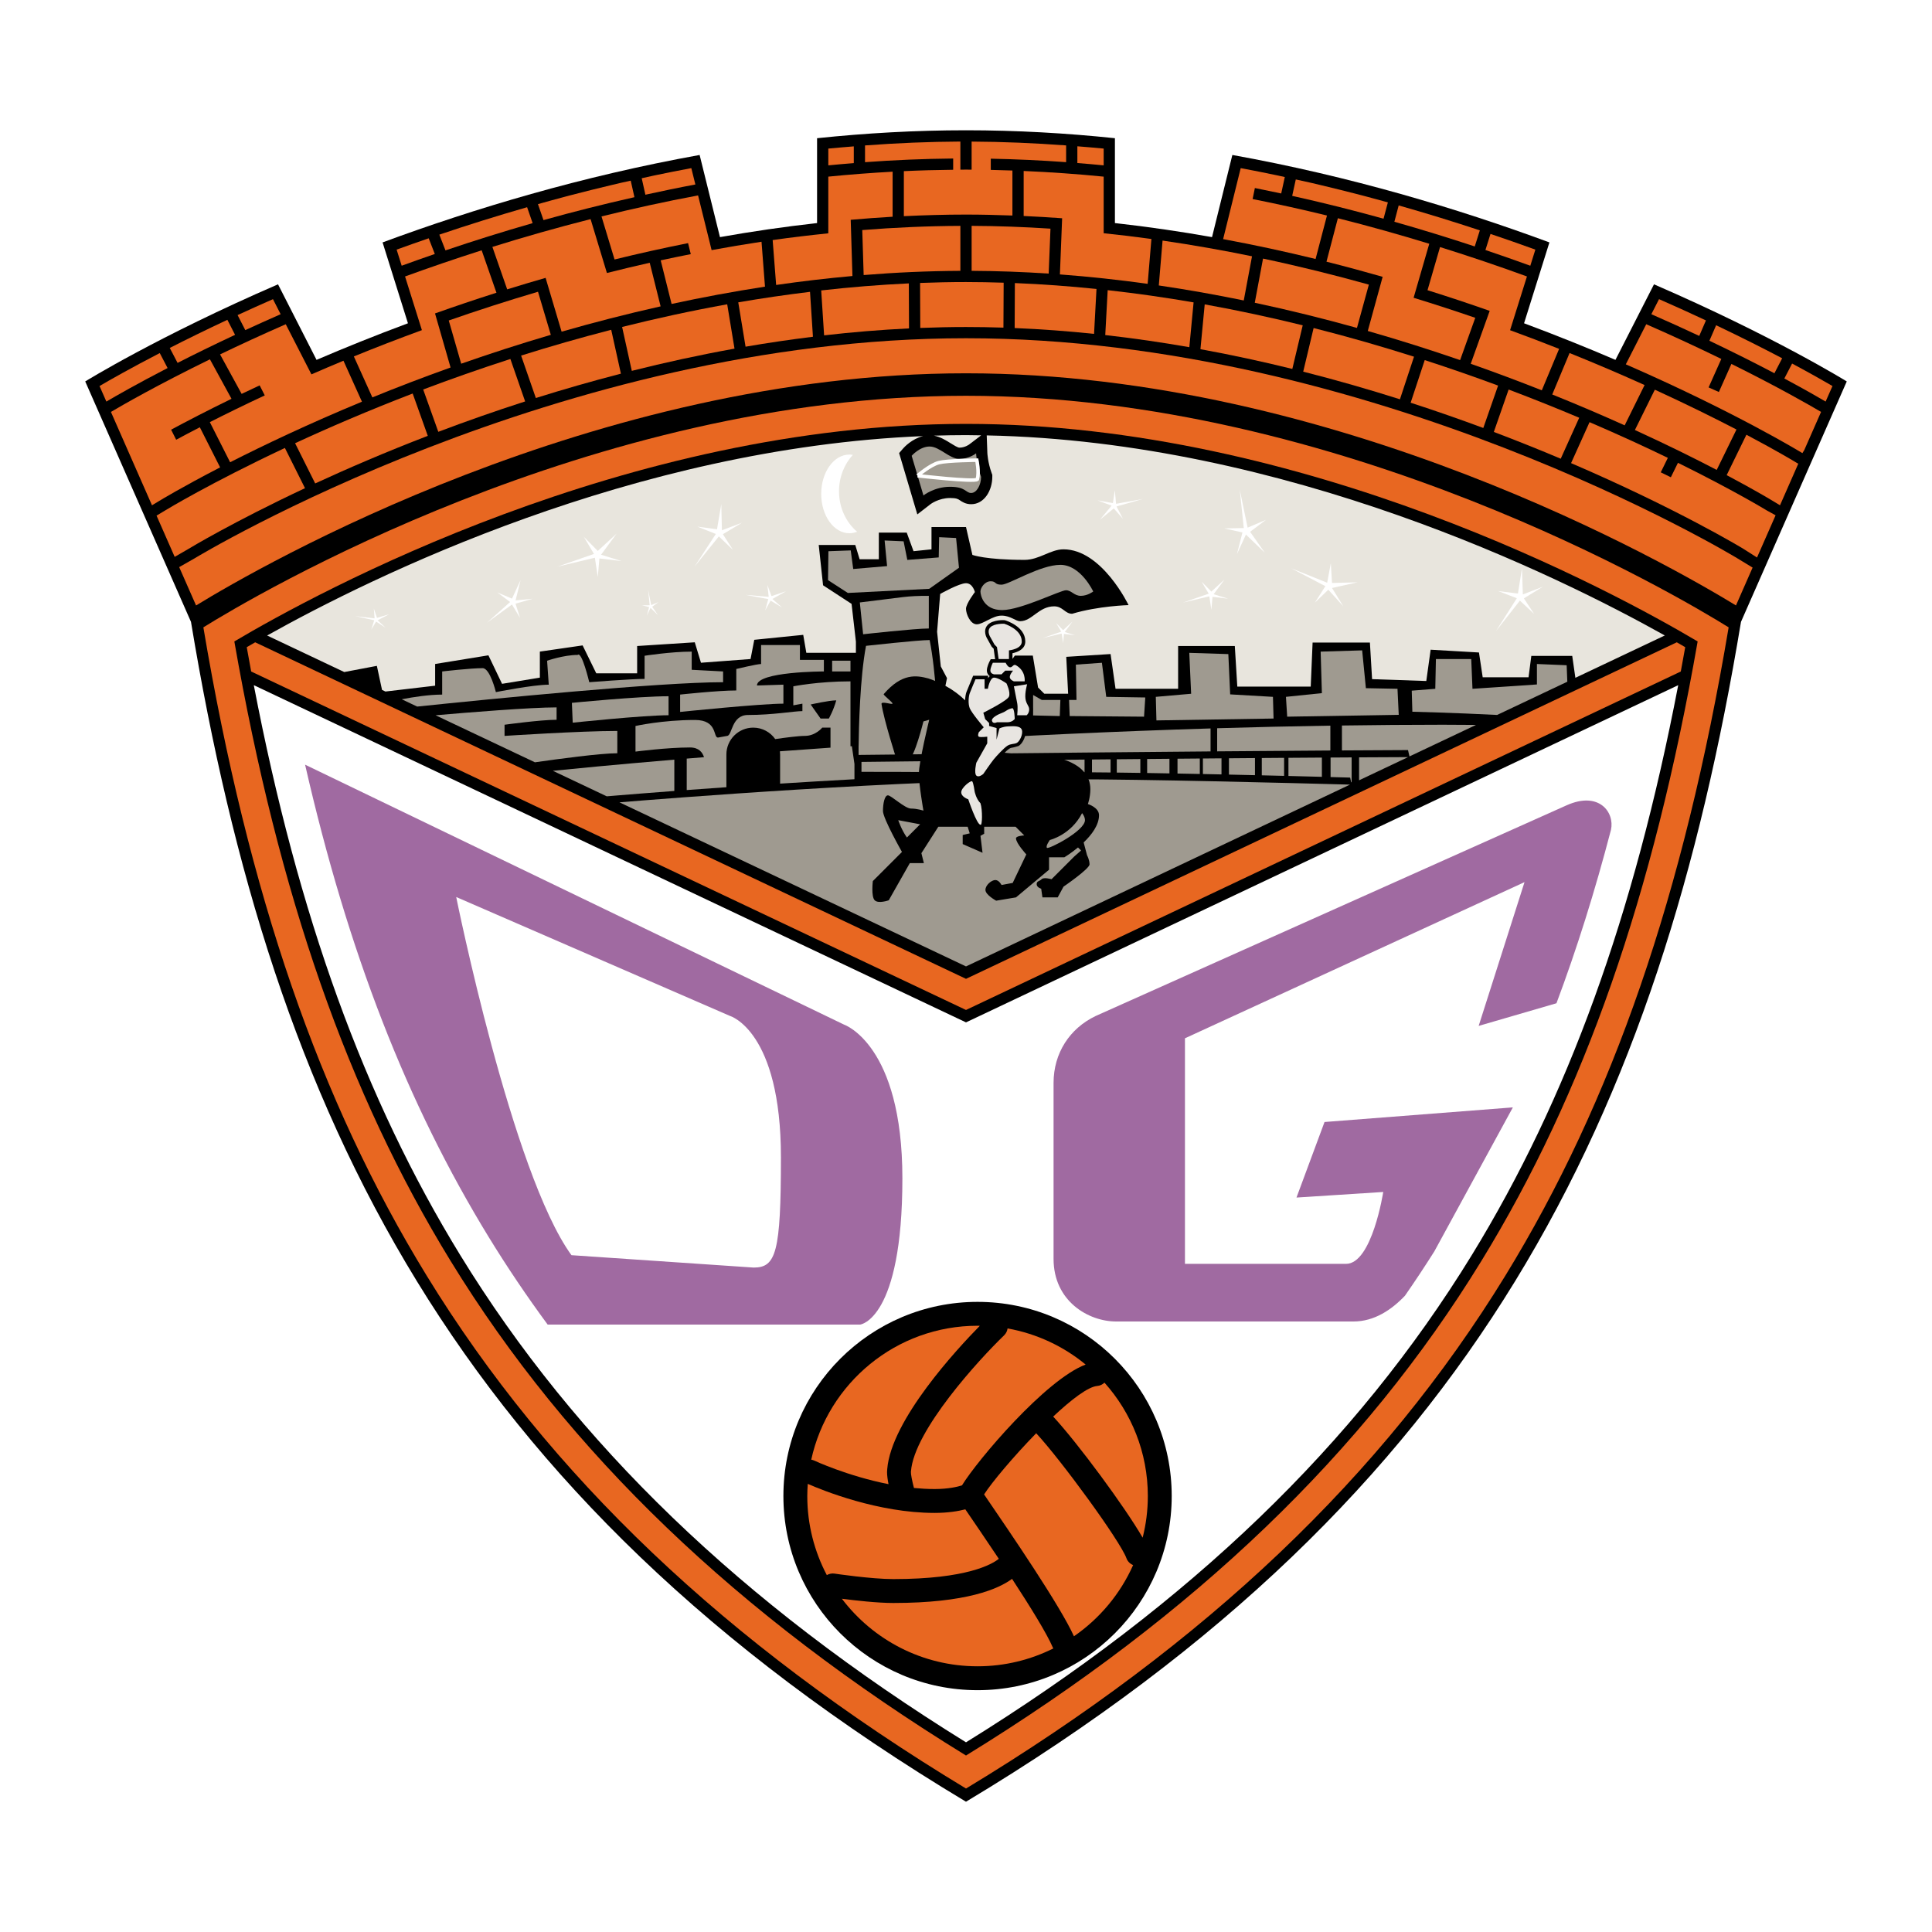 <?xml version="1.0" encoding="utf-8"?>
<!-- Generator: Adobe Illustrator 12.0.0, SVG Export Plug-In . SVG Version: 6.00 Build 51448)  -->
<!DOCTYPE svg PUBLIC "-//W3C//DTD SVG 1.1//EN" "http://www.w3.org/Graphics/SVG/1.1/DTD/svg11.dtd">
<svg  version="1.1" id="Calque_1" xmlns:x="http://ns.adobe.com/Extensibility/1.0/" xmlns:i="http://ns.adobe.com/AdobeIllustrator/10.0/" xmlns:graph="http://ns.adobe.com/Graphs/1.0/"
	 xmlns="http://www.w3.org/2000/svg" xmlns:xlink="http://www.w3.org/1999/xlink" xmlns:a="http://ns.adobe.com/AdobeSVGViewerExtensions/3.0/"
	 width="192.756" height="192.755" viewBox="0 0 192.756 192.755"
	 style="overflow:visible;enable-background:new 0 0 192.756 192.755;" xml:space="preserve">
<g>
	<polygon style="fill-rule:evenodd;clip-rule:evenodd;fill:#FFFFFF;" points="0,0 192.756,0 192.756,192.755 0,192.755 0,0 	"/>
	<path style="fill-rule:evenodd;clip-rule:evenodd;" d="M165.019,28.367l-3.845,7.537c-2.789-1.197-5.843-2.431-9.119-3.651v0
		l2.53-8.068c-9.116-3.37-19.879-6.606-31.633-8.724l-2.028,8.195l-0.002,0.001c-3.162-0.562-6.396-1.035-9.683-1.401l-0.004-0.002
		v-8.465c-4.846-0.506-9.812-0.792-14.857-0.792c-5.047,0-10.013,0.286-14.859,0.792v8.465l-0.002,0.002
		c-3.289,0.366-6.522,0.839-9.683,1.401l-0.003-0.001l-2.029-8.195c-11.751,2.118-22.516,5.354-31.632,8.724l2.531,8.068l0,0
		c-3.277,1.22-6.33,2.454-9.12,3.651l0,0l-3.843-7.537c-11.977,5.188-19.235,9.689-19.235,9.689l10.552,23.988
		c8.16,49.212,26.213,87.048,77.322,117.714c51.108-30.666,69.161-68.502,77.321-117.715l10.553-23.987
		C184.252,38.056,176.993,33.554,165.019,28.367L165.019,28.367z"/>
	<path style="fill-rule:evenodd;clip-rule:evenodd;fill:#E86721;" d="M96.378,39.487c-37.533,0-71.218,20.073-76.088,23.104
		c4.483,26.636,11.567,47.21,22.278,64.679c12.232,19.951,29.844,36.691,53.811,51.172c23.966-14.48,41.578-31.221,53.811-51.172
		c10.71-17.469,17.794-38.043,22.277-64.679C167.597,59.56,133.91,39.487,96.378,39.487L96.378,39.487z M147.798,125.806
		c-11.743,19.152-28.592,35.307-51.42,49.342c-22.829-14.035-39.676-30.189-51.42-49.342c-10.265-16.74-17.142-36.448-21.578-61.809
		c8.252-4.895,39.067-21.706,72.998-21.706c33.93,0,64.745,16.812,72.997,21.706C164.939,89.357,158.062,109.065,147.798,125.806
		L147.798,125.806z"/>
	<path style="fill-rule:evenodd;clip-rule:evenodd;fill:#E86721;" d="M167.693,66.996c0.15-0.803,0.299-1.611,0.442-2.426
		c-0.263-0.154-0.543-0.316-0.841-0.487L96.378,97.659L25.46,64.083c-0.297,0.17-0.58,0.333-0.842,0.487
		c0.146,0.815,0.292,1.624,0.442,2.427l71.317,33.767L167.693,66.996L167.693,66.996z"/>
	<path style="fill-rule:evenodd;clip-rule:evenodd;fill:#FFFFFF;" d="M96.378,102.003L25.322,68.36
		c4.422,23.04,11.026,41.258,20.592,56.858c11.549,18.836,28.087,34.756,50.464,48.613c22.378-13.857,38.915-29.777,50.465-48.613
		c9.563-15.6,16.169-33.818,20.592-56.858L96.378,102.003L96.378,102.003z M97.531,168.63c-10.698,0-19.371-8.672-19.371-19.371
		s8.673-19.371,19.371-19.371c10.699,0,19.371,8.672,19.371,19.371S108.23,168.63,97.531,168.63L97.531,168.63z"/>
	<path style="fill-rule:evenodd;clip-rule:evenodd;fill:#A06AA1;" d="M84.219,102.23l-53.78-25.938
		c4.268,18.669,10.168,33.833,18.343,47.167c1.822,2.971,3.775,5.866,5.857,8.693h31.187c0,0,4.205-0.494,4.205-14.59
		C90.031,104.208,84.219,102.23,84.219,102.23L84.219,102.23z M75.192,126.466l-18.177-1.236
		c-5.934-8.162-11.499-35.735-11.499-35.735l27.327,11.87c0,0,5.07,1.484,5.07,14.098C77.913,124.98,77.417,126.466,75.192,126.466
		L75.192,126.466z"/>
	<path style="fill-rule:evenodd;clip-rule:evenodd;fill:#A06AA1;" d="M155.288,100.095c2.034-5.425,3.839-11.175,5.442-17.315
		c0.373-1.731-1.191-3.881-4.425-2.436l-46.986,21.02c-2.597,1.236-4.205,3.711-4.205,6.678v17.559c0,4.203,3.463,6.244,6.246,6.244
		h23.679c2.086,0,3.817-1.182,5.135-2.572c1.011-1.455,1.989-2.93,2.932-4.426l7.792-14.287c0.013-0.025,0.025-0.051,0.037-0.076
		l-18.787,1.459l-2.797,7.537l8.655-0.557c0,0-1.112,7.172-3.709,7.172h-16.074v-22.504l33.879-15.581l-4.575,14.344
		L155.288,100.095L155.288,100.095z"/>
	<path style="fill-rule:evenodd;clip-rule:evenodd;fill:#E86721;" d="M90.882,146.858c-0.014,0.214,0.119,0.893,0.303,1.598
		c0.682,0.066,1.372,0.105,2.06,0.105c1.378,0,2.289-0.225,2.731-0.364c1.556-2.54,8.358-10.563,12.338-12.056
		c-2.201-1.815-4.867-3.08-7.788-3.602c-0.036,0.253-0.149,0.496-0.347,0.688c-2.479,2.387-8.981,9.479-9.291,13.564L90.882,146.858
		L90.882,146.858z"/>
	<path style="fill-rule:evenodd;clip-rule:evenodd;fill:#E86721;" d="M109.469,138.278c-0.914,0.076-2.592,1.363-4.393,3.053
		c2.441,2.631,7.155,9.016,8.926,12.083c0.337-1.329,0.517-2.722,0.517-4.155c0-4.342-1.638-8.305-4.326-11.312
		C110.002,138.13,109.752,138.255,109.469,138.278L109.469,138.278z"/>
	<path style="fill-rule:evenodd;clip-rule:evenodd;fill:#E86721;" d="M81.231,145.72c0.043,0.021,3.329,1.549,7.417,2.355
		c-0.086-0.432-0.147-0.861-0.147-1.217c0-0.104,0.007-0.197,0.018-0.286c0.404-4.908,6.95-11.968,9.238-14.296
		c-0.075-0.002-0.149-0.006-0.225-0.006c-8.122,0-14.927,5.73-16.594,13.361C81.036,145.649,81.135,145.675,81.231,145.72
		L81.231,145.72z"/>
	<path style="fill-rule:evenodd;clip-rule:evenodd;fill:#E86721;" d="M105.039,164.368c-0.599-1.396-2.258-4.079-4.066-6.846
		c-1.347,1.002-4.541,2.408-11.849,2.408c-1.608,0-3.821-0.254-5.13-0.424c3.104,4.092,8.017,6.74,13.538,6.74
		c2.716,0,5.282-0.645,7.56-1.781C105.074,164.433,105.053,164.403,105.039,164.368L105.039,164.368z"/>
	<path style="fill-rule:evenodd;clip-rule:evenodd;fill:#E86721;" d="M83.256,156.998c0.037,0.007,3.675,0.548,5.867,0.548
		c7.373,0,9.876-1.496,10.529-2.023c-1.243-1.865-2.453-3.635-3.342-4.936c-0.684,0.177-1.712,0.357-3.065,0.357
		c-5.643,0-11.171-2.247-12.654-2.898c-0.028,0.401-0.048,0.805-0.048,1.213c0,2.846,0.707,5.529,1.949,7.889
		C82.717,157.019,82.981,156.958,83.256,156.998L83.256,156.998z"/>
	<path style="fill-rule:evenodd;clip-rule:evenodd;fill:#E86721;" d="M112.384,155.46c-0.637-1.736-6.49-9.754-9.003-12.465
		c-2.267,2.324-4.415,4.881-5.2,6.105l0.017,0.022c2.667,3.903,7.584,11.097,8.95,14.13c2.566-1.77,4.624-4.227,5.905-7.104
		C112.753,156.028,112.502,155.788,112.384,155.46L112.384,155.46z"/>
	<path style="fill-rule:evenodd;clip-rule:evenodd;fill:#9F9A90;" d="M106.723,77.748c-16.4,0-40.867,1.965-44.92,2.301
		l34.576,16.37l38.311-18.139C128.439,78.11,114.206,77.748,106.723,77.748L106.723,77.748z"/>
	<path style="fill-rule:evenodd;clip-rule:evenodd;fill:#9F9A90;" d="M132.73,72.397c-3.808,0.061-7.582,0.148-11.294,0.258v2.307
		c3.856-0.032,7.682-0.061,11.294-0.084V72.397L132.73,72.397z"/>
	<path style="fill-rule:evenodd;clip-rule:evenodd;fill:#9F9A90;" d="M143.942,72.307c-3.369,0-6.724,0.029-10.057,0.077v2.486
		c2.317-0.015,4.533-0.026,6.593-0.035l0.144,0.634l6.64-3.144C146.061,72.315,144.901,72.307,143.942,72.307L143.942,72.307z"/>
	<path style="fill-rule:evenodd;clip-rule:evenodd;fill:#9F9A90;" d="M67.278,75.79c-6.052,0.512-10.305,0.93-12.118,1.114
		l5.376,2.545l1.208-0.1c1.015-0.083,2.956-0.241,5.534-0.435V75.79L67.278,75.79z"/>
	<path style="fill-rule:evenodd;clip-rule:evenodd;fill:#9F9A90;" d="M50.339,72.307c0,0,3.585-0.495,5.192-0.495v-1.236
		c-2.63,0-8.74,0.497-12.074,0.787l9.911,4.692c2.242-0.322,6.524-0.903,8.222-0.903v-2.226c-3.709,0-11.251,0.495-11.251,0.495
		V72.307L50.339,72.307z"/>
	<path style="fill-rule:evenodd;clip-rule:evenodd;fill:#9F9A90;" d="M57.057,70.123c0,0,6.678-0.659,9.645-0.659v1.896
		c-2.555,0-9.562,0.742-9.562,0.742L57.057,70.123L57.057,70.123z"/>
	<path style="fill-rule:evenodd;clip-rule:evenodd;fill:#9F9A90;" d="M85.249,76.223l-0.259-1.775
		c-0.046,0.003-0.092,0.006-0.138,0.009v-6.478c-3.229,0-5.703,0.495-5.703,0.495v1.896l0.907-0.165v0.742
		c-0.82,0-2.942,0.387-5.429,0.387c-1.661,0-1.559,2.039-2.073,2.086l-0.907,0.165c-0.528,0.05,0-1.754-2.311-1.754
		c-3.256,0-5.932,0.6-5.932,0.6v2.556c0,0,3.132-0.412,5.44-0.412c0.891,0,1.25,0.505,1.395,0.97
		c-0.587,0.047-1.165,0.095-1.724,0.141v3.137c1.212-0.09,2.541-0.186,3.957-0.284v-3.264c0-1.479,1.2-2.679,2.68-2.679
		c0.906,0,1.707,0.452,2.191,1.142c0.98-0.142,2.321-0.318,2.96-0.318c1.072,0,1.731-0.824,1.731-0.824h0.825v1.998
		c-1.746,0.121-3.428,0.242-5.049,0.362c0.013,0.104,0.021,0.211,0.021,0.319v2.907c2.358-0.15,4.851-0.299,7.408-0.438l0.01-0.037
		V76.223L85.249,76.223z M82.693,71.689h-0.824l-0.989-1.401c0,0,1.813-0.412,2.555-0.412
		C83.147,70.906,82.693,71.689,82.693,71.689L82.693,71.689z"/>
	<path style="fill-rule:evenodd;clip-rule:evenodd;fill:#9F9A90;" d="M67.856,69.298v1.731c0,0,7.996-0.824,10.304-0.824v-1.896
		l-2.638,0.083c0-1.401,6.676-1.401,6.676-1.401v-1.154h-2.39v-1.484h-3.875v1.896c-0.412,0-2.473,0.495-2.473,0.495v2.144
		C71.647,68.886,67.856,69.298,67.856,69.298L67.856,69.298z"/>
	<path style="fill-rule:evenodd;clip-rule:evenodd;fill:#9F9A90;" d="M69.01,65.012c-2.061,0-4.699,0.413-4.699,0.413v2.308
		c-1.318,0-5.522,0.33-5.522,0.33s-0.742-3.132-1.154-2.72c-1.402,0-3.05,0.577-3.05,0.577l0.165,2.391
		c-1.567,0-5.276,0.742-5.276,0.742s-0.577-2.391-1.319-2.391c-1.235,0-4.039,0.33-4.039,0.33v2.308
		c-1.302,0-2.837,0.235-4.032,0.466l1.537,0.729c7.349-0.763,24.162-2.431,30.523-2.431V66.99l-3.132-0.165V65.012L69.01,65.012z"/>
	<polygon style="fill-rule:evenodd;clip-rule:evenodd;fill:#9F9A90;" points="83.023,65.918 83.023,66.99 84.852,66.99 
		84.852,65.918 83.023,65.918 	"/>
	<path style="fill-rule:evenodd;clip-rule:evenodd;fill:#9F9A90;" d="M93.635,73.902c-0.058-2.111-0.253-6.853-0.884-10.044
		c-1.154,0-6.348,0.577-6.348,0.577c-0.61,3.182-0.718,8.262-0.738,9.968c0,0-0.002,0-0.004,0v0.916l0.28-0.003
		c0.246-0.002,17.66-0.203,34.836-0.347v-2.292C111.152,72.97,101.958,73.412,93.635,73.902L93.635,73.902z"/>
	<path style="fill-rule:evenodd;clip-rule:evenodd;fill:#9F9A90;" d="M108.206,75.783c-12.312,0.119-22.256,0.233-22.256,0.233
		v0.989c5.231,0,10.309,0.04,15.145,0.106c1.945-0.042,3.833-0.065,5.628-0.065c0.467,0,0.967,0.001,1.483,0.004V75.783
		L108.206,75.783z"/>
	<path style="fill-rule:evenodd;clip-rule:evenodd;fill:#9F9A90;" d="M108.947,75.776v1.279c0.596,0.004,1.213,0.01,1.855,0.017
		v-1.313C110.18,75.764,109.562,75.77,108.947,75.776L108.947,75.776z"/>
	<path style="fill-rule:evenodd;clip-rule:evenodd;fill:#9F9A90;" d="M111.422,75.752v1.328c0.76,0.009,1.543,0.02,2.35,0.032
		v-1.381C112.981,75.738,112.198,75.745,111.422,75.752L111.422,75.752z"/>
	<path style="fill-rule:evenodd;clip-rule:evenodd;fill:#9F9A90;" d="M114.451,75.725v1.398c0.73,0.012,1.473,0.025,2.226,0.039
		v-1.457C115.932,75.711,115.189,75.718,114.451,75.725L114.451,75.725z"/>
	<path style="fill-rule:evenodd;clip-rule:evenodd;fill:#9F9A90;" d="M117.48,75.697v1.479c0.738,0.014,1.482,0.028,2.226,0.043
		v-1.541C118.964,75.685,118.222,75.691,117.48,75.697L117.48,75.697z"/>
	<path style="fill-rule:evenodd;clip-rule:evenodd;fill:#9F9A90;" d="M120.015,75.676v1.549c0.62,0.013,1.24,0.026,1.854,0.039
		V75.66C121.252,75.665,120.634,75.67,120.015,75.676L120.015,75.676z"/>
	<path style="fill-rule:evenodd;clip-rule:evenodd;fill:#9F9A90;" d="M122.611,75.654v1.627c0.878,0.02,1.748,0.039,2.598,0.059
		v-1.707C124.347,75.639,123.48,75.647,122.611,75.654L122.611,75.654z"/>
	<path style="fill-rule:evenodd;clip-rule:evenodd;fill:#9F9A90;" d="M135.595,75.562v2.289l4.887-2.313
		C138.931,75.543,137.294,75.551,135.595,75.562L135.595,75.562z"/>
	<path style="fill-rule:evenodd;clip-rule:evenodd;fill:#9F9A90;" d="M125.889,75.627v1.728c0.76,0.017,1.508,0.036,2.226,0.053
		v-1.798C127.377,75.616,126.635,75.622,125.889,75.627L125.889,75.627z"/>
	<path style="fill-rule:evenodd;clip-rule:evenodd;fill:#9F9A90;" d="M128.548,75.607v1.812c1.196,0.03,2.321,0.058,3.337,0.085
		v-1.92C130.789,75.592,129.674,75.6,128.548,75.607L128.548,75.607z"/>
	<path style="fill-rule:evenodd;clip-rule:evenodd;fill:#9F9A90;" d="M132.751,75.579v1.948c0.723,0.019,1.381,0.037,1.955,0.053
		l0.097,0.462c0.017,0.001,0.033,0.001,0.05,0.002v-2.478C134.161,75.57,133.46,75.574,132.751,75.579L132.751,75.579z"/>
	<polygon style="fill-rule:evenodd;clip-rule:evenodd;fill:#9F9A90;" points="103.074,69.339 103.074,71.379 105.734,71.441 
		105.795,69.834 103.939,69.834 103.074,69.339 	"/>
	<polygon style="fill-rule:evenodd;clip-rule:evenodd;fill:#9F9A90;" points="107.34,66.31 107.402,69.834 106.66,69.834 
		106.723,71.441 114.141,71.503 114.265,69.587 110.37,69.525 109.938,66.125 107.34,66.31 	"/>
	<polygon style="fill-rule:evenodd;clip-rule:evenodd;fill:#9F9A90;" points="115.315,69.525 115.377,71.875 127.063,71.689 
		127.002,69.525 122.735,69.278 122.551,65.259 118.655,65.135 118.84,69.216 115.315,69.525 	"/>
	<polygon style="fill-rule:evenodd;clip-rule:evenodd;fill:#9F9A90;" points="128.299,69.525 128.423,71.503 139.552,71.318 
		139.428,68.721 136.275,68.66 135.903,64.888 131.761,65.012 131.885,69.154 128.299,69.525 	"/>
	<path style="fill-rule:evenodd;clip-rule:evenodd;fill:#9F9A90;" d="M156.306,66.372l-2.967-0.125v2.041l-6.43,0.433l-0.124-2.967
		h-3.524l-0.062,2.967l-2.349,0.186l0.061,2.102c0,0,4.136,0.102,8.457,0.321l7.004-3.316L156.306,66.372L156.306,66.372z"/>
	<path style="fill-rule:evenodd;clip-rule:evenodd;fill:#9F9A90;" d="M85.785,60.107l0.329,3.174c0,0,5.153-0.577,6.554-0.577
		v-3.256C90.361,59.448,90.376,59.559,85.785,60.107L85.785,60.107z"/>
	<polygon style="fill-rule:evenodd;clip-rule:evenodd;fill:#9F9A90;" points="82.652,54.996 82.611,57.881 84.589,59.159 
		92.709,58.747 95.677,56.645 95.389,53.677 93.698,53.595 93.657,55.614 90.524,55.862 90.153,54.007 88.258,53.924 88.505,56.48 
		85.126,56.769 84.878,54.914 82.652,54.996 	"/>
	<path style="fill-rule:evenodd;clip-rule:evenodd;" d="M108.117,84.054l-0.004,0.001c0.794-0.76,1.535-1.73,1.535-2.722
		c0-0.783-1.112-1.113-1.112-1.113s0.248-0.659,0.248-1.484c0-2.761-3.752-3.215-3.752-3.215l-2.555-0.165l-3.668-0.413
		c0,0-0.371-5.317-6.183-7.254c-1.185-0.315-2.634-0.556-4.457,1.562c-0.08,0.093,0.953,0.85,0.871,0.952
		c-0.04,0.122-1.14-0.291-1.091,0.038c0.254,1.663,1.462,5.403,1.462,5.403s0.66,0.33,1.236,0.165
		c0.577-0.165,1.484-3.833,1.484-3.833l0.577-0.165c0,0-1.031,4.204-1.031,5.358c0,1.154,0.454,3.709,0.454,3.709
		s-0.618-0.207-1.236-0.207c-0.619,0-1.978-1.319-2.308-1.319c-0.331,0-0.494,0.824-0.494,1.566s1.896,4.08,1.896,4.08l-2.906,2.906
		c0,0-0.186,1.545,0.186,1.917s1.401,0,1.401,0l2.103-3.71h1.401l-0.247-0.989l1.689-2.638h2.927l0.206,0.659l-0.701,0.165v0.907
		l1.979,0.866l-0.206-1.691l0.37-0.205v-0.701h3.132l0.867,0.865c0,0-0.825,0.042-0.825,0.289c0,0.495,1.03,1.607,1.03,1.607
		l-1.359,2.845l-1.113,0.206c0,0-0.248-0.495-0.619-0.495c-0.37,0-0.988,0.494-0.988,0.989c0,0.495,1.071,1.072,1.071,1.072
		l1.979-0.33l3.297-2.761v-1.236h1.525c0,0,0.638-0.381,1.365-0.983l0.304,0.303l-0.679,0.598l-2.267,2.267c0,0-0.763-0.227-0.991,0
		c-0.226,0.227-0.492,0.165-0.493,0.495c0,0.33,0.452,0.453,0.452,0.453l0.124,0.865h1.524l0.578-1.071c0,0,2.597-1.772,2.597-2.226
		s-0.248-0.907-0.248-0.907L108.117,84.054L108.117,84.054z M90.484,83.559c-0.544-0.755-0.866-1.731-0.866-1.731l2.184,0.412
		L90.484,83.559L90.484,83.559z M104.456,84.589c-0.164-0.165,0.288-0.783,0.288-0.783s2.103-0.501,3.216-2.679
		c0,0,0.287,0.329,0.287,0.701C108.247,82.9,104.62,84.755,104.456,84.589L104.456,84.589z"/>
	<path style="fill-rule:evenodd;clip-rule:evenodd;" d="M102.844,70.169c-0.078-0.141-0.15-0.273-0.185-0.508
		c-0.058-0.411,0.093-1.076,0.155-1.297l0.149-0.526l-0.378,0.059c0.012-0.342-0.061-1.266-1.047-1.829
		c-0.217-0.116-0.393-0.087-0.525-0.026c0-0.167,0-0.654,0-0.865c0.583-0.123,1.279-0.449,1.279-1.156c0-0.02,0-0.038-0.001-0.058
		c-0.023-1.464-1.922-2.045-2.003-2.069c-0.092-0.041-1.221-0.069-1.729,0.439c-0.205,0.205-0.276,0.444-0.276,0.677
		c0,0.295,0.117,0.576,0.23,0.75l0.425,0.764c0,0,0.125,0.125,0.197,0.199c0.019,0.126,0.095,0.684,0.146,1.051h-0.227h-0.212
		l-0.099,0.188c-0.048,0.092-0.286,0.569-0.286,0.945c0,0.246,0.121,0.431,0.284,0.554c-0.059,0.06-0.112,0.125-0.16,0.199
		c0-0.104,0-0.237,0-0.237h-1.492l-0.672,1.634c-0.072,0.203-0.132,0.541-0.132,0.899c0,0.284,0.037,0.581,0.136,0.83
		c0.162,0.413,0.876,1.303,1.251,1.756c-0.13,0.13-0.309,0.309-0.309,0.309l-0.026,0.06c-0.067,0.154-0.101,0.3-0.101,0.43
		c0,0.214,0.089,0.385,0.261,0.473c0.1,0.051,0.377,0.072,0.649,0.063c0,0.094,0,0.146,0,0.192c-0.082,0.147-1.069,1.9-1.069,1.9
		l-0.011,0.047c-0.057,0.238-0.121,0.574-0.121,0.889c0,0.099,0.009,0.194,0.023,0.285l-0.209,0.44
		c-0.014,0.005-0.026,0.004-0.04,0.011c-0.349,0.145-1.168,0.797-1.168,1.404c0,0.548,0.5,0.844,0.774,0.966
		c0.883,2.602,1.28,2.62,1.494,2.62h0.099l0.128-0.043c0.454-0.283,0.245-2.146,0.104-2.564l-0.025-0.077l-0.058-0.057
		c-0.351-0.351-0.48-0.97-0.482-0.976c-0.064-0.47-0.128-0.747-0.188-0.919l0.134-0.194c0.248,0.025,0.535-0.084,0.807-0.327
		l0.029-0.026l1.041-1.458c0.271-0.333,0.979-1.093,1.279-1.287c0.137-0.089,0.264-0.108,0.425-0.134l0.49-0.136
		c0.46-0.229,0.889-1.198,0.663-1.762c-0.157-0.39-0.525-0.518-0.92-0.553c0.108-0.09,0.168-0.171,0.183-0.19l0.063-0.092
		l-0.003-0.113c0-0.004,0-0.008,0-0.013h0.973l0.097-0.081c0.038-0.032,0.372-0.327,0.374-0.846
		C103.034,70.513,102.933,70.33,102.844,70.169L102.844,70.169z"/>
	<path style="fill-rule:evenodd;clip-rule:evenodd;fill:#E8E5E1;" d="M97.82,82.282c0.186,0.186,0.22-1.498,0-2.144
		c-0.433-0.433-0.577-1.154-0.577-1.154s-0.124-0.908-0.248-1.031c-0.123-0.124-1.092,0.618-1.092,1.092s0.701,0.701,0.701,0.701
		S97.449,82.282,97.82,82.282L97.82,82.282z"/>
	<path style="fill-rule:evenodd;clip-rule:evenodd;fill:#E8E5E1;" d="M97.408,77.376c0.248,0.247,0.7-0.165,0.7-0.165
		s0.763-1.113,1.031-1.442c0.268-0.33,1.01-1.133,1.361-1.36c0.349-0.227,0.657-0.145,0.947-0.289
		c0.288-0.144,0.658-0.907,0.495-1.319c-0.166-0.412-0.846-0.35-1.361-0.33c-0.516,0.021-0.866,0.206-0.866,0.206l-0.288,1.113
		v-1.154l-0.742-0.206v-0.289l-0.392-0.392l-0.186-0.639c0,0,2.37-1.175,2.557-1.607c0.185-0.433-0.247-1.319-0.247-1.319
		s-0.804-0.577-1.236-0.577c-0.434,0-0.619,1.113-0.619,1.113h-0.33v-0.948h-0.905c0,0-0.475,1.113-0.578,1.401
		c-0.104,0.289-0.186,1.009,0,1.483c0.186,0.474,1.399,1.906,1.399,1.906l-0.488,0.488c0,0-0.162,0.368,0,0.451
		c0.161,0.083,0.839,0,0.839,0v0.659l-1.09,1.938C97.408,76.099,97.161,77.129,97.408,77.376L97.408,77.376z"/>
	<path style="fill-rule:evenodd;clip-rule:evenodd;fill:#E8E5E1;" d="M98.974,71.936c-0.104-0.33,0.64-0.68,1.031-0.824
		c0.392-0.145,0.473-0.351,0.988-0.454c0.227-0.021,0.247,1.072,0.247,1.072s-0.227,0.33-0.74,0.33c-0.516,0-1.031,0-1.031,0
		S99.076,72.266,98.974,71.936L98.974,71.936z"/>
	<path style="fill-rule:evenodd;clip-rule:evenodd;fill:#E8E5E1;" d="M101.157,68.474c0,0,0.249,1.257,0.331,1.69
		c0.083,0.433,0,1.195,0,1.195h0.947c0,0,0.247-0.206,0.247-0.578c0-0.371-0.289-0.494-0.371-1.072
		c-0.081-0.577,0.166-1.442,0.166-1.442L101.157,68.474L101.157,68.474z"/>
	<path style="fill-rule:evenodd;clip-rule:evenodd;fill:#E8E5E1;" d="M101.157,67.979h1.073c0,0,0.145-1.03-0.866-1.607
		c-0.268-0.145-0.329,0.206-0.576,0.206c-0.248,0-0.453-0.453-0.453-0.453h-1.279c0,0-0.246,0.474-0.246,0.783
		s0.371,0.371,0.371,0.371h0.741l0.371-0.371h0.783c0,0-0.35,0.392-0.329,0.66C100.768,67.835,101.157,67.979,101.157,67.979
		L101.157,67.979z"/>
	<path style="fill-rule:evenodd;clip-rule:evenodd;fill:#E8E5E1;" d="M99.634,65.754h1.03v-0.866c0,0,1.318-0.124,1.278-0.907
		c-0.021-1.236-1.753-1.751-1.753-1.751s-0.988-0.041-1.38,0.351s0,0.989,0,0.989l0.412,0.741l0.247,0.248L99.634,65.754
		L99.634,65.754z"/>
	<path style="fill-rule:evenodd;clip-rule:evenodd;fill:#E8E5DD;" d="M94.829,44.214c0.286,0.179,0.716,0.448,0.89,0.448
		c0.555,0,0.968-0.311,0.972-0.314l1.201-0.915c-0.504-0.007-1.007-0.021-1.513-0.021c-1.073,0-2.143,0.021-3.21,0.054
		C93.799,43.576,94.341,43.91,94.829,44.214L94.829,44.214z"/>
	<path style="fill-rule:evenodd;clip-rule:evenodd;fill:#E8E5DD;" d="M98.446,43.441l0.062,1.75c0,0.01,0.038,0.936,0.426,2
		l0.068,0.187v0.198c0,1.342-0.789,2.729-2.11,2.729c-0.556,0-0.912-0.245-1.124-0.391c-0.17-0.117-0.33-0.228-0.979-0.228
		c-1.146,0-1.954,0.617-1.962,0.623l-1.305,1.012l-1.816-6.118l0.403-0.464c0.098-0.114,0.877-0.966,1.995-1.23
		c-28.971,1.189-55.024,14.053-65.452,19.896l7.695,3.644l3.254-0.616l0.515,2.4l0.34,0.161l4.958-0.583v-2.165l5.316-0.865
		l1.36,2.844l3.772-0.618v-2.597l4.266-0.618l1.36,2.782h4.08v-2.721l5.75-0.371l0.619,2.04l4.946-0.371l0.371-1.917l4.885-0.495
		l0.309,1.793h4.946v-1.113l-0.433-3.771l-2.843-1.854l-0.433-4.019h3.647l0.433,1.422h1.917v-2.659h2.782l0.68,1.855l1.792-0.186
		v-2.225h3.442l0.638,2.782c0,0,1.319,0.495,5.194,0.495c1.483,0,2.596-1.052,3.895-1.052c3.834,0,6.492,5.565,6.492,5.565
		s-3.029,0.082-5.627,0.865c-0.722,0-0.927-0.742-1.793-0.742c-1.546,0-2.204,1.484-3.4,1.484c-0.454,0-0.948-0.557-1.854-0.557
		c-0.907,0-1.834,0.866-2.473,0.866c-0.639,0-1.071-1.03-1.071-1.546c0-0.515,0.886-1.669,0.886-1.669s-0.206-0.886-0.886-0.886
		s-2.576,1.072-2.576,1.072l-0.309,3.771l0.371,3.462l0.618,1.165l-0.159,0.768c0.784,0.428,1.433,0.924,1.967,1.447
		c0.008-0.327,0.062-0.631,0.128-0.818l0.672-1.634h1.492c0,0,0,0.134,0,0.237c0.048-0.074,0.102-0.139,0.16-0.199
		c-0.163-0.123-0.284-0.308-0.284-0.554c0-0.376,0.238-0.854,0.286-0.945l0.099-0.188h0.212h0.227
		c-0.051-0.367-0.127-0.925-0.146-1.051c-0.072-0.073-0.197-0.199-0.197-0.199l-0.425-0.764c-0.113-0.175-0.23-0.456-0.23-0.75
		c0-0.232,0.071-0.472,0.276-0.677c0.508-0.508,1.637-0.48,1.729-0.439c0.081,0.024,1.979,0.605,2.003,2.069
		c0.001,0.02,0.001,0.038,0.001,0.058c0,0.707-0.696,1.033-1.279,1.156c0,0.129,0,0.363,0,0.562l0.238-0.326h1.792l0.525,3.184
		l0.619,0.618h2.38l-0.187-3.679l4.421-0.278l0.495,3.462h6.244v-4.266h5.656l0.249,4.05h7.325l0.187-4.39h5.718l0.217,3.648
		l5.409,0.185l0.433-3.122l4.822,0.278l0.372,2.473h4.575l0.276-2.133h4.082l0.314,2.187l8.924-4.225
		C155.411,57.416,128.293,44.042,98.446,43.441L98.446,43.441z"/>
	<path style="fill-rule:evenodd;clip-rule:evenodd;fill:#9F9A90;" d="M97.82,59.014c0-0.371,0.432-1.02,1.019-1.02
		c0.588,0,0.342,0.34,1.083,0.34c0.742,0,3.834-1.979,5.873-1.979c2.04,0,3.277,2.658,3.277,2.658s-0.558,0.434-1.237,0.434
		c-0.679,0-0.926-0.557-1.483-0.557c-0.557,0-4.513,1.978-6.367,1.978C98.128,60.869,97.82,59.385,97.82,59.014L97.82,59.014z"/>
	<path style="fill-rule:evenodd;clip-rule:evenodd;fill:#9F9A90;" d="M90.958,45.475l1.174,3.957c0,0,1.071-0.865,2.658-0.865
		s1.545,0.618,2.103,0.618c0.556,0,0.988-0.804,0.988-1.608c-0.463-1.267-0.494-2.349-0.494-2.349s-0.68,0.557-1.669,0.557
		c-0.989,0-1.979-1.236-2.967-1.236C91.761,44.548,90.958,45.475,90.958,45.475L90.958,45.475z"/>
	<path style="fill:none;stroke:#FFFFFF;stroke-width:0.353;stroke-miterlimit:2.613;" d="M91.547,47.462
		c0,0,1.265-1.09,2.13-1.307c0.866-0.216,3.78-0.244,3.78-0.244s0.253,1.145,0.053,1.913C97.218,48.118,91.547,47.462,91.547,47.462
		"/>
	<path style="fill-rule:evenodd;clip-rule:evenodd;fill:#FFFFFF;" d="M83.709,49.014c0-1.422,0.529-2.708,1.379-3.63
		c-0.113-0.02-0.228-0.032-0.345-0.032c-1.553,0-2.812,1.757-2.812,3.925c0,2.168,1.259,3.926,2.812,3.926
		c0.268,0,0.525-0.056,0.771-0.152C84.418,52.122,83.709,50.662,83.709,49.014L83.709,49.014z"/>
	<polygon style="fill-rule:evenodd;clip-rule:evenodd;fill:#FFFFFF;" points="51.083,59.725 51.938,57.875 51.44,59.902 
		53.151,59.739 51.434,60.227 51.882,61.643 51.077,60.313 48.583,62.13 50.894,60.063 49.625,59.112 51.083,59.725 	"/>
	<polygon style="fill-rule:evenodd;clip-rule:evenodd;fill:#FFFFFF;" points="71.535,52.806 71.964,50.295 72.025,52.903 
		74.036,52.15 72.123,53.297 73.126,54.859 71.72,53.517 69.302,56.522 71.418,53.275 69.577,52.541 71.535,52.806 	"/>
	<polygon style="fill-rule:evenodd;clip-rule:evenodd;fill:#FFFFFF;" points="65.069,60.539 65.65,61.376 64.902,60.648 
		64.539,61.427 64.764,60.563 64.04,60.397 64.818,60.387 64.666,58.852 64.972,60.372 65.703,60.066 65.069,60.539 	"/>
	<polygon style="fill-rule:evenodd;clip-rule:evenodd;fill:#FFFFFF;" points="59.64,54.968 61.517,53.246 59.968,55.345 
		62.019,55.981 59.804,55.717 59.64,57.565 59.351,55.644 55.598,56.54 59.26,55.268 58.253,53.56 59.64,54.968 	"/>
	<polygon style="fill-rule:evenodd;clip-rule:evenodd;fill:#FFFFFF;" points="76.976,59.475 78.424,58.989 77.063,59.76 
		78.032,60.61 76.882,59.924 76.342,60.897 76.652,59.774 74.377,59.349 76.694,59.545 76.56,58.364 76.976,59.475 	"/>
	<polygon style="fill-rule:evenodd;clip-rule:evenodd;fill:#FFFFFF;" points="106.068,62.871 107.007,62.009 106.232,63.059 
		107.259,63.377 106.151,63.245 106.068,64.168 105.924,63.208 104.048,63.656 105.878,63.021 105.377,62.166 106.068,62.871 	"/>
	<polygon style="fill-rule:evenodd;clip-rule:evenodd;fill:#FFFFFF;" points="37.612,61.645 38.832,61.28 37.677,61.885 
		38.46,62.62 37.522,62.017 37.044,62.812 37.334,61.885 35.451,61.468 37.375,61.696 37.295,60.708 37.612,61.645 	"/>
	<polygon style="fill-rule:evenodd;clip-rule:evenodd;fill:#FFFFFF;" points="120.857,59.022 122.172,57.816 121.086,59.285 
		122.522,59.731 120.973,59.546 120.857,60.839 120.655,59.495 118.028,60.122 120.593,59.231 119.887,58.036 120.857,59.022 	"/>
	<polygon style="fill-rule:evenodd;clip-rule:evenodd;fill:#FFFFFF;" points="111.122,50.724 109.74,51.853 110.907,50.448 
		109.498,49.921 111.036,50.194 111.224,48.909 111.352,50.263 114.009,49.787 111.398,50.53 112.035,51.763 111.122,50.724 	"/>
	<polygon style="fill-rule:evenodd;clip-rule:evenodd;fill:#FFFFFF;" points="124.723,53.058 126.188,55.142 124.307,53.333 
		123.411,55.285 123.96,53.123 122.148,52.721 124.091,52.684 123.689,48.847 124.477,52.642 126.301,51.865 124.723,53.058 	"/>
	<polygon style="fill-rule:evenodd;clip-rule:evenodd;fill:#FFFFFF;" points="132.895,58.164 135.442,58.098 132.895,58.664 
		134.022,60.49 132.526,58.835 131.189,60.122 132.232,58.483 128.815,56.693 132.413,58.139 132.776,56.191 132.895,58.164 	"/>
	<polygon style="fill-rule:evenodd;clip-rule:evenodd;fill:#FFFFFF;" points="151.446,59.216 151.845,56.7 151.936,59.307 
		153.938,58.531 152.039,59.7 153.06,61.25 151.639,59.924 149.256,62.958 151.334,59.686 149.484,58.974 151.446,59.216 	"/>
	<path style="fill-rule:evenodd;clip-rule:evenodd;fill:#E86721;" d="M173.357,55.716c-0.356-0.219-36.303-21.97-76.979-21.97
		c-40.676,0-76.623,21.751-76.98,21.97l-1.52,0.865c0.838,1.905,1.465,3.331,1.683,3.825c6.421-3.93,39.75-23.162,76.818-23.162
		c37.068,0,70.396,19.232,76.818,23.162c0.214-0.49,0.834-1.897,1.66-3.778L173.357,55.716L173.357,55.716z"/>
	<path style="fill-rule:evenodd;clip-rule:evenodd;fill:#E86721;" d="M41.173,39.262c-4.408,1.694-8.359,3.396-11.732,4.958
		l2.006,4.012c3.238-1.496,7.019-3.125,11.234-4.748L41.173,39.262L41.173,39.262z"/>
	<path style="fill-rule:evenodd;clip-rule:evenodd;fill:#E86721;" d="M50.922,35.816c-3.054,0.985-5.962,2.01-8.7,3.044l1.508,4.222
		c2.722-1.029,5.619-2.052,8.663-3.031L50.922,35.816L50.922,35.816z"/>
	<path style="fill-rule:evenodd;clip-rule:evenodd;fill:#E86721;" d="M60.981,32.903c-3.106,0.801-6.113,1.666-8.99,2.573
		l1.47,4.234c2.72-0.855,5.558-1.671,8.487-2.429L60.981,32.903L60.981,32.903z"/>
	<path style="fill-rule:evenodd;clip-rule:evenodd;fill:#E86721;" d="M72.553,30.359c-3.598,0.649-7.103,1.414-10.485,2.262
		L63.035,37c3.306-0.832,6.73-1.581,10.247-2.216L72.553,30.359L72.553,30.359z"/>
	<path style="fill-rule:evenodd;clip-rule:evenodd;fill:#E86721;" d="M80.816,29.116c-2.419,0.294-4.811,0.644-7.159,1.049
		l0.728,4.425c2.207-0.382,4.451-0.71,6.722-0.992L80.816,29.116L80.816,29.116z"/>
	<path style="fill-rule:evenodd;clip-rule:evenodd;fill:#E86721;" d="M100.135,28.204c-1.249-0.039-2.5-0.065-3.757-0.065
		c-1.535,0-3.062,0.033-4.582,0.091l0.019,4.489c1.513-0.059,3.034-0.093,4.562-0.093c1.25,0,2.494,0.021,3.736,0.061
		L100.135,28.204L100.135,28.204z"/>
	<path style="fill-rule:evenodd;clip-rule:evenodd;fill:#E86721;" d="M109.397,28.83c-2.682-0.276-5.397-0.479-8.143-0.588
		l-0.021,4.487c2.669,0.11,5.312,0.31,7.921,0.582L109.397,28.83L109.397,28.83z"/>
	<path style="fill-rule:evenodd;clip-rule:evenodd;fill:#E86721;" d="M129.973,32.456c-3.165-0.778-6.43-1.484-9.779-2.088
		l-0.426,4.47c3.138,0.573,6.197,1.239,9.167,1.97L129.973,32.456L129.973,32.456z"/>
	<path style="fill-rule:evenodd;clip-rule:evenodd;fill:#E86721;" d="M141.076,35.587c-3.194-1.013-6.537-1.981-10.016-2.86
		l-1.038,4.353c3.35,0.849,6.571,1.781,9.65,2.757L141.076,35.587L141.076,35.587z"/>
	<path style="fill-rule:evenodd;clip-rule:evenodd;fill:#E86721;" d="M149.465,38.47c-2.328-0.862-4.771-1.716-7.32-2.542
		l-1.405,4.251c2.525,0.819,4.945,1.667,7.249,2.521L149.465,38.47L149.465,38.47z"/>
	<path style="fill-rule:evenodd;clip-rule:evenodd;fill:#E86721;" d="M157.558,41.679c-2.196-0.928-4.546-1.874-7.042-2.815
		l-1.477,4.232c2.361,0.893,4.592,1.791,6.675,2.671L157.558,41.679L157.558,41.679z"/>
	<path style="fill-rule:evenodd;clip-rule:evenodd;fill:#E86721;" d="M176.293,50.938c-0.108-0.066-3.332-2.023-8.884-4.763
		l-0.708,1.442l-1.008-0.493l0.708-1.442c-2.268-1.102-4.896-2.311-7.812-3.563l-1.843,4.087c10.538,4.526,17.046,8.46,17.197,8.554
		l1.354,0.863l1.854-4.212L176.293,50.938L176.293,50.938z"/>
	<path style="fill-rule:evenodd;clip-rule:evenodd;fill:#E86721;" d="M119.085,30.169c-2.805-0.484-5.666-0.896-8.571-1.219
		l-0.242,4.479c2.843,0.321,5.643,0.73,8.388,1.21L119.085,30.169L119.085,30.169z"/>
	<path style="fill-rule:evenodd;clip-rule:evenodd;fill:#E86721;" d="M90.674,28.274c-2.951,0.138-5.869,0.377-8.743,0.703
		l0.291,4.482c2.785-0.321,5.613-0.556,8.472-0.694L90.674,28.274L90.674,28.274z"/>
	<path style="fill-rule:evenodd;clip-rule:evenodd;fill:#E86721;" d="M28.424,44.693c-7.429,3.492-11.835,6.167-11.962,6.245
		l-0.844,0.505c0.011,0.027,1.798,4.09,1.81,4.116l1.382-0.799c0.124-0.075,4.408-2.668,11.62-6.055L28.424,44.693L28.424,44.693z"
		/>
	<path style="fill-rule:evenodd;clip-rule:evenodd;fill:#E86721;" d="M53.677,29.108c-3.097,0.914-6.075,1.878-8.904,2.867
		l1.241,4.313c2.835-0.995,5.827-1.965,8.941-2.883L53.677,29.108L53.677,29.108z"/>
	<path style="fill-rule:evenodd;clip-rule:evenodd;fill:#E86721;" d="M95.817,22.536c-3.301,0.015-6.568,0.161-9.789,0.417
		l0.14,4.489c3.175-0.259,6.396-0.404,9.649-0.42V22.536L95.817,22.536z"/>
	<path style="fill-rule:evenodd;clip-rule:evenodd;fill:#E86721;" d="M104.806,22.813c-2.597-0.17-5.221-0.267-7.867-0.279v4.487
		c2.584,0.012,5.15,0.108,7.688,0.276L104.806,22.813L104.806,22.813z"/>
	<path style="fill-rule:evenodd;clip-rule:evenodd;fill:#E86721;" d="M124.914,25.57c-2.911-0.597-5.888-1.126-8.925-1.568
		l-0.375,4.477c2.881,0.423,5.709,0.93,8.476,1.498L124.914,25.57L124.914,25.57z"/>
	<path style="fill-rule:evenodd;clip-rule:evenodd;fill:#E86721;" d="M136.571,28.396c-3.392-0.947-6.92-1.825-10.558-2.597
		l-0.824,4.407c3.513,0.748,6.918,1.596,10.195,2.511L136.571,28.396L136.571,28.396z"/>
	<path style="fill-rule:evenodd;clip-rule:evenodd;fill:#E86721;" d="M164.081,38.416c-2.283-1.03-4.784-2.106-7.486-3.194
		l-1.727,4.136c2.604,1.048,5.019,2.085,7.226,3.08L164.081,38.416L164.081,38.416z"/>
	<path style="fill-rule:evenodd;clip-rule:evenodd;fill:#E86721;" d="M179.235,46.163c-0.08-0.05-1.85-1.125-4.995-2.789
		l-1.969,4.031c2.905,1.542,4.533,2.529,4.609,2.577l0.712,0.429c0.009-0.02,1.813-4.127,1.823-4.147L179.235,46.163L179.235,46.163
		z"/>
	<path style="fill-rule:evenodd;clip-rule:evenodd;fill:#E86721;" d="M173.248,42.853c-2.19-1.137-4.93-2.499-8.145-3.972
		l-1.988,4.021c3.245,1.484,5.994,2.852,8.162,3.982L173.248,42.853L173.248,42.853z"/>
	<path style="fill-rule:evenodd;clip-rule:evenodd;fill:#E86721;" d="M172.743,36.308l-1.251,2.802l-1.024-0.458l1.268-2.84
		c-2.201-1.074-4.704-2.244-7.49-3.463c-0.713,1.399-1.527,2.996-2.039,4.001c10.83,4.722,17.46,8.761,17.618,8.859l0.191-0.309
		c0.05-0.115,0.1-0.227,0.148-0.339c0.572-1.298,1.096-2.488,1.525-3.464C180.539,40.417,177.417,38.624,172.743,36.308
		L172.743,36.308z"/>
	<path style="fill-rule:evenodd;clip-rule:evenodd;fill:#E86721;" d="M64.391,19.427c1.643-0.359,3.299-0.705,4.986-1.021
		c-0.167-0.678-0.312-1.262-0.404-1.632c-1.204,0.225-2.411,0.464-3.62,0.717c-0.022,0.004-0.045,0.009-0.067,0.014
		c-0.42,0.088-0.842,0.187-1.263,0.278L64.391,19.427L64.391,19.427z"/>
	<path style="fill-rule:evenodd;clip-rule:evenodd;fill:#E86721;" d="M62.927,18.025c-0.321,0.072-0.641,0.138-0.962,0.212
		c-0.322,0.074-0.642,0.151-0.961,0.227c-0.68,0.161-1.361,0.327-2.043,0.496c-0.7,0.175-1.398,0.352-2.088,0.533
		c-0.148,0.038-0.295,0.079-0.442,0.117c-0.931,0.246-1.847,0.5-2.759,0.756l0.552,1.594c2.928-0.821,5.963-1.585,9.074-2.287
		L62.927,18.025L62.927,18.025z"/>
	<path style="fill-rule:evenodd;clip-rule:evenodd;fill:#E86721;" d="M52.59,20.673c-3.032,0.872-5.959,1.79-8.757,2.737l0.612,1.57
		c2.779-0.94,5.684-1.854,8.696-2.718L52.59,20.673L52.59,20.673z"/>
	<path style="fill-rule:evenodd;clip-rule:evenodd;fill:#E86721;" d="M42.771,23.774c-1.085,0.374-2.155,0.75-3.199,1.13
		c0.109,0.348,0.289,0.921,0.504,1.607c1.08-0.394,2.182-0.785,3.305-1.171L42.771,23.774L42.771,23.774z"/>
	<path style="fill-rule:evenodd;clip-rule:evenodd;fill:#E86721;" d="M15.94,35.226c-2.903,1.503-4.957,2.671-6.01,3.288
		c0.031,0.071,0.08,0.18,0.14,0.318c0.125,0.285,0.31,0.703,0.542,1.232c0.977-0.575,3.074-1.775,6.108-3.345L15.94,35.226
		L15.94,35.226z"/>
	<path style="fill-rule:evenodd;clip-rule:evenodd;fill:#E86721;" d="M24.473,32.935c1.122-0.517,2.295-1.046,3.527-1.586
		c-0.327-0.641-0.61-1.195-0.766-1.501c-1.233,0.541-2.407,1.07-3.53,1.588L24.473,32.935L24.473,32.935z"/>
	<path style="fill-rule:evenodd;clip-rule:evenodd;fill:#E86721;" d="M22.686,31.908c-2.145,1.004-4.071,1.951-5.748,2.806
		l0.779,1.491c1.671-0.853,3.595-1.797,5.736-2.799L22.686,31.908L22.686,31.908z"/>
	<path style="fill-rule:evenodd;clip-rule:evenodd;fill:#E86721;" d="M170.202,31.969c-1.459-0.684-3.021-1.395-4.68-2.123
		c-0.166,0.323-0.438,0.859-0.767,1.502c1.697,0.743,3.292,1.469,4.779,2.167L170.202,31.969L170.202,31.969z"/>
	<path style="fill-rule:evenodd;clip-rule:evenodd;fill:#E86721;" d="M177.807,35.745c-1.817-0.957-4.03-2.077-6.589-3.295
		l-0.669,1.546c2.521,1.2,4.694,2.301,6.485,3.243L177.807,35.745L177.807,35.745z"/>
	<path style="fill-rule:evenodd;clip-rule:evenodd;fill:#E86721;" d="M178.798,36.271l-0.773,1.494
		c1.973,1.055,3.373,1.859,4.119,2.298c0.171-0.39,0.317-0.721,0.433-0.982c0.114-0.263,0.2-0.457,0.25-0.567
		C182.031,38.049,180.664,37.269,178.798,36.271L178.798,36.271z"/>
	<path style="fill-rule:evenodd;clip-rule:evenodd;fill:#E86721;" d="M85.183,14.604c-0.846,0.069-1.693,0.138-2.542,0.22
		c0,0.349,0,0.949,0,1.673c0.843-0.083,1.692-0.154,2.542-0.223V14.604L85.183,14.604z"/>
	<path style="fill-rule:evenodd;clip-rule:evenodd;fill:#E86721;" d="M107.489,14.596v1.67c0.879,0.071,1.755,0.144,2.625,0.231
		c0-0.702,0-1.302,0-1.673C109.238,14.739,108.364,14.667,107.489,14.596L107.489,14.596z"/>
	<path style="fill-rule:evenodd;clip-rule:evenodd;fill:#E86721;" d="M138.469,20.191c-0.703-0.195-1.409-0.387-2.124-0.576
		c-0.155-0.042-0.311-0.083-0.467-0.124c-0.686-0.18-1.38-0.355-2.076-0.529c-0.684-0.17-1.369-0.337-2.053-0.499
		c-0.318-0.075-0.638-0.152-0.957-0.226c-0.506-0.116-1.007-0.222-1.511-0.333l-0.359,1.637c3.129,0.694,6.169,1.462,9.114,2.278
		L138.469,20.191L138.469,20.191z"/>
	<path style="fill-rule:evenodd;clip-rule:evenodd;fill:#E86721;" d="M147.644,22.984c-2.6-0.861-5.301-1.696-8.096-2.488
		l-0.431,1.629c2.768,0.785,5.442,1.613,8.02,2.464L147.644,22.984L147.644,22.984z"/>
	<path style="fill-rule:evenodd;clip-rule:evenodd;fill:#E86721;" d="M148.708,23.339l-0.507,1.605
		c1.53,0.516,3.026,1.04,4.479,1.568c0.214-0.686,0.401-1.28,0.503-1.607C151.731,24.377,150.238,23.854,148.708,23.339
		L148.708,23.339z"/>
	<path style="fill-rule:evenodd;clip-rule:evenodd;fill:#E86721;" d="M34.267,35.989c-1.105,0.458-2.165,0.912-3.195,1.361
		c0,0-2.17-4.232-2.562-5c-2.396,1.048-4.587,2.061-6.554,3.009l2.153,3.939c0.577-0.277,1.18-0.561,1.796-0.849l0.511,1
		c-2.044,0.954-3.885,1.856-5.481,2.667l2.024,4.003c3.367-1.712,7.834-3.838,13.153-6.041L34.267,35.989L34.267,35.989z"/>
	<path style="fill-rule:evenodd;clip-rule:evenodd;fill:#E86721;" d="M17.577,43.873l-0.504-1.002
		c1.595-0.859,3.619-1.911,6.025-3.083l-2.153-3.939c-5.196,2.54-8.655,4.525-9.878,5.249c0.048,0.11,2.278,5.18,2.278,5.18
		c0.009,0.02,1.81,4.115,1.819,4.135l0.71-0.429c0.089-0.055,2.261-1.374,6.087-3.354l-2.023-4.002
		C19.066,43.077,18.281,43.493,17.577,43.873L17.577,43.873z"/>
	<path style="fill-rule:evenodd;clip-rule:evenodd;fill:#E86721;" d="M43.402,31.271c1.974-0.701,4.018-1.393,6.129-2.065
		l-1.475-4.233c-2.653,0.847-5.208,1.722-7.644,2.61c0.094,0.301,1.68,5.355,1.68,5.355c-2.379,0.871-4.652,1.751-6.788,2.623
		l1.846,4.087c2.437-0.993,5.047-1.997,7.803-2.983L43.402,31.271L43.402,31.271z"/>
	<path style="fill-rule:evenodd;clip-rule:evenodd;fill:#E86721;" d="M65.91,30.565l-1.087-4.35
		c-1.444,0.325-2.865,0.669-4.271,1.022l-1.629-5.376c-3.388,0.859-6.662,1.793-9.797,2.773l1.476,4.235
		c1.254-0.391,2.537-0.772,3.833-1.146l1.596,5.369C59.203,32.18,62.505,31.328,65.91,30.565L65.91,30.565z"/>
	<path style="fill-rule:evenodd;clip-rule:evenodd;fill:#E86721;" d="M75.977,24.118c-1.678,0.254-3.338,0.534-4.979,0.836
		c0,0-1.17-4.725-1.351-5.457c-3.298,0.615-6.512,1.324-9.635,2.095l1.302,4.296c2.392-0.587,4.838-1.134,7.335-1.631l0.271,1.097
		c-1.007,0.2-2.01,0.405-3.002,0.621l1.087,4.35c3.03-0.657,6.143-1.238,9.318-1.726L75.977,24.118L75.977,24.118z"/>
	<path style="fill-rule:evenodd;clip-rule:evenodd;fill:#E86721;" d="M89.057,17.129c-2.158,0.118-4.298,0.282-6.417,0.494
		c0,0.505,0,5.655,0,5.655c-1.867,0.194-3.724,0.411-5.552,0.673l0.348,4.48c2.501-0.364,5.043-0.663,7.613-0.894l-0.174-5.608
		c1.387-0.12,2.779-0.227,4.182-0.307V17.129L89.057,17.129z"/>
	<path style="fill-rule:evenodd;clip-rule:evenodd;fill:#E86721;" d="M106.368,16.179v-1.671c-3.188-0.233-6.345-0.368-9.429-0.382
		v2.802c-0.188-0.001-0.374-0.006-0.561-0.006c-0.188,0-0.373,0.006-0.561,0.007v-2.806c-3.113,0.015-6.296,0.147-9.513,0.387v1.671
		c2.898-0.215,5.834-0.338,8.795-0.366v1.123c-1.648,0.018-3.29,0.061-4.921,0.137v4.492c2.053-0.099,4.119-0.159,6.2-0.159
		c1.553,0,3.095,0.039,4.632,0.095v-4.49c-0.718-0.025-1.438-0.045-2.159-0.062v-1.118
		C101.378,15.881,103.886,15.999,106.368,16.179L106.368,16.179z"/>
	<path style="fill-rule:evenodd;clip-rule:evenodd;fill:#E86721;" d="M110.114,23.269c0,0,0-4.86,0-5.645
		c-2.629-0.263-5.295-0.449-7.983-0.565v4.491c1.284,0.058,2.563,0.133,3.838,0.225l-0.222,5.604c2.959,0.221,5.881,0.54,8.755,0.94
		l0.375-4.475C113.305,23.626,111.715,23.435,110.114,23.269L110.114,23.269z"/>
	<path style="fill-rule:evenodd;clip-rule:evenodd;fill:#E86721;" d="M124.973,19.859l0.226-1.099
		c0.882,0.175,1.758,0.355,2.628,0.542l0.358-1.639c-0.237-0.05-0.476-0.107-0.713-0.157c-0.023-0.005-0.046-0.009-0.07-0.015
		c-1.208-0.253-2.415-0.492-3.617-0.717c-0.024,0.096-1.606,6.483-1.754,7.082c3.154,0.583,6.231,1.252,9.225,1.983l1.136-4.336
		C129.973,20.911,127.497,20.361,124.973,19.859L124.973,19.859z"/>
	<path style="fill-rule:evenodd;clip-rule:evenodd;fill:#E86721;" d="M141.036,29.709l1.562-5.39
		c-2.931-0.897-5.973-1.756-9.118-2.547l-1.137,4.336c1.908,0.479,3.773,0.986,5.604,1.51l-1.483,5.403
		c3.21,0.918,6.284,1.899,9.212,2.906l1.511-4.218C145.205,31.027,143.148,30.357,141.036,29.709L141.036,29.709z"/>
	<path style="fill-rule:evenodd;clip-rule:evenodd;fill:#E86721;" d="M150.661,32.944c0,0,1.47-4.683,1.683-5.362
		c-2.75-1.002-5.649-1.988-8.672-2.933l-1.249,4.305c2.137,0.668,4.205,1.359,6.204,2.061l-1.892,5.279
		c2.486,0.873,4.851,1.762,7.091,2.649l1.727-4.137C153.985,34.185,152.351,33.562,150.661,32.944L150.661,32.944z"/>
</g>
</svg>

